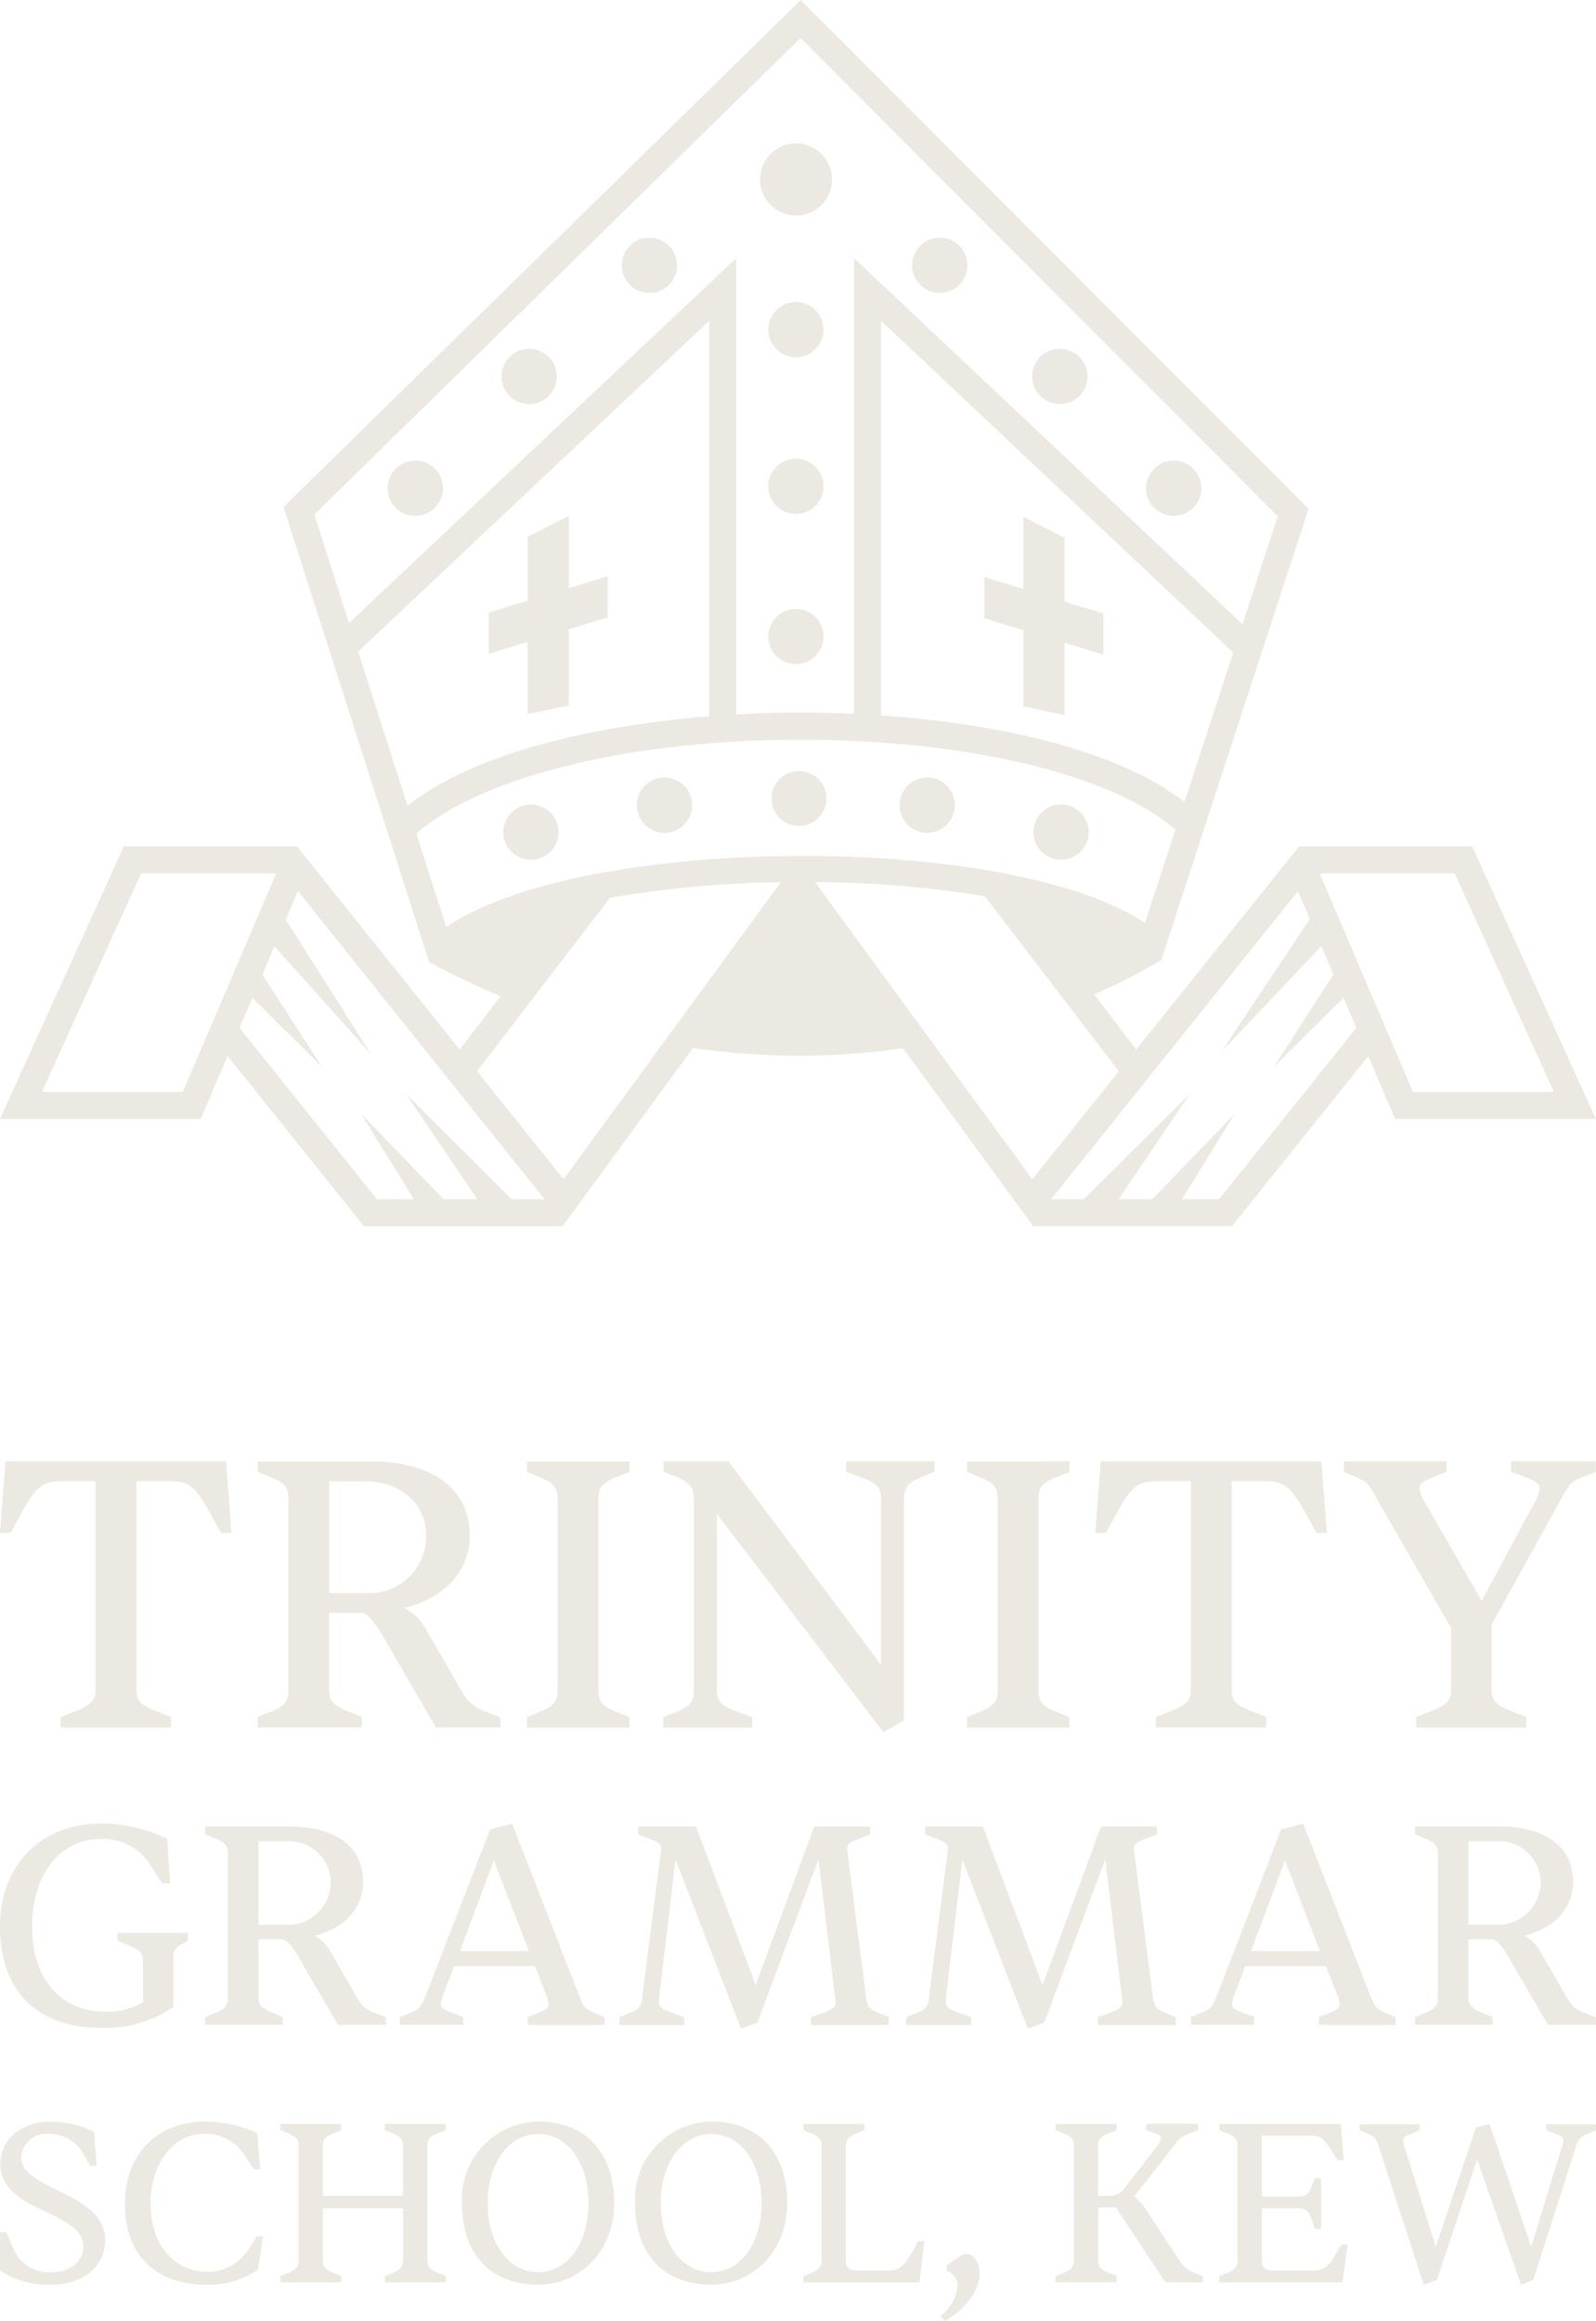 <?xml version="1.0" encoding="UTF-8"?>
<svg xmlns="http://www.w3.org/2000/svg" xmlns:xlink="http://www.w3.org/1999/xlink" id="Group_5340" data-name="Group 5340" width="125.524" height="182.507" viewBox="0 0 125.524 182.507">
  <defs>
    <clipPath id="clip-path">
      <rect id="Rectangle_3115" data-name="Rectangle 3115" width="125.524" height="182.507" fill="#ebe9e1"></rect>
    </clipPath>
  </defs>
  <g id="Group_4868" data-name="Group 4868" clip-path="url(#clip-path)">
    <path id="Path_3942" data-name="Path 3942" d="M70.451,85.459a2.174,2.174,0,1,0-2.161-2.174,2.163,2.163,0,0,0,2.161,2.174" transform="translate(-37.799 -44.894)" fill="#ebe9e1"></path>
    <path id="Path_3943" data-name="Path 3943" d="M90.506,65.779A2.174,2.174,0,1,0,88.34,63.6a2.163,2.163,0,0,0,2.166,2.174" transform="translate(-48.896 -34.002)" fill="#ebe9e1"></path>
    <path id="Path_3944" data-name="Path 3944" d="M111.681,46.2a2.174,2.174,0,1,0-2.161-2.174,2.163,2.163,0,0,0,2.161,2.174" transform="translate(-60.619 -23.164)" fill="#ebe9e1"></path>
    <path id="Path_3945" data-name="Path 3945" d="M204.041,85.459a2.174,2.174,0,1,0-2.161-2.174,2.163,2.163,0,0,0,2.161,2.174" transform="translate(-111.741 -44.894)" fill="#ebe9e1"></path>
    <path id="Path_3946" data-name="Path 3946" d="M183.981,65.779A2.174,2.174,0,1,0,181.82,63.6a2.163,2.163,0,0,0,2.161,2.174" transform="translate(-100.637 -34.002)" fill="#ebe9e1"></path>
    <path id="Path_3947" data-name="Path 3947" d="M162.821,46.2a2.174,2.174,0,1,0-2.161-2.174,2.163,2.163,0,0,0,2.161,2.174" transform="translate(-88.925 -23.164)" fill="#ebe9e1"></path>
    <path id="Path_3948" data-name="Path 3948" d="M137.535,53.19a2.172,2.172,0,1,0,2.161,2.174,2.169,2.169,0,0,0-2.161-2.174" transform="translate(-74.927 -29.441)" fill="#ebe9e1"></path>
    <path id="Path_3949" data-name="Path 3949" d="M136.716,30.919a2.826,2.826,0,0,0,2.813-2.55c.009-.094.013-.192.013-.29s0-.2-.013-.29a2.827,2.827,0,0,0-5.626,0c-.009.094-.013.192-.013.29s0,.2.013.29a2.826,2.826,0,0,0,2.813,2.55" transform="translate(-74.108 -13.97)" fill="#ebe9e1"></path>
    <path id="Path_3950" data-name="Path 3950" d="M137.535,80.78a2.174,2.174,0,1,0,2.161,2.174,2.169,2.169,0,0,0-2.161-2.174" transform="translate(-74.927 -44.712)" fill="#ebe9e1"></path>
    <path id="Path_3951" data-name="Path 3951" d="M137.535,107.24a2.172,2.172,0,1,0,2.161,2.174,2.169,2.169,0,0,0-2.161-2.174" transform="translate(-74.927 -59.357)" fill="#ebe9e1"></path>
    <path id="Path_3952" data-name="Path 3952" d="M140.222,137.914a2.161,2.161,0,1,0-2.161,2.17,2.166,2.166,0,0,0,2.161-2.17" transform="translate(-75.221 -75.132)" fill="#ebe9e1"></path>
    <path id="Path_3953" data-name="Path 3953" d="M90.866,141.69a2.174,2.174,0,1,0,2.161,2.174,2.169,2.169,0,0,0-2.161-2.174" transform="translate(-49.095 -78.425)" fill="#ebe9e1"></path>
    <path id="Path_3954" data-name="Path 3954" d="M114.4,136.94a2.174,2.174,0,1,0,2.161,2.174,2.166,2.166,0,0,0-2.161-2.174" transform="translate(-62.125 -75.796)" fill="#ebe9e1"></path>
    <path id="Path_3955" data-name="Path 3955" d="M160.611,141.279a2.175,2.175,0,1,0-2.161-2.174,2.163,2.163,0,0,0,2.161,2.174" transform="translate(-87.702 -75.791)" fill="#ebe9e1"></path>
    <path id="Path_3956" data-name="Path 3956" d="M184.2,146.029a2.174,2.174,0,1,0-2.161-2.174,2.167,2.167,0,0,0,2.161,2.174" transform="translate(-100.759 -78.42)" fill="#ebe9e1"></path>
    <path id="Path_3957" data-name="Path 3957" d="M182.754,98.614l-3.054-.933V92.662l-3.242-1.652v5.679l-3.059-.933V99l3.059.933v5.988l3.242.683v-5.684l3.054.938Z" transform="translate(-95.977 -50.374)" fill="#ebe9e1"></path>
    <path id="Path_3958" data-name="Path 3958" d="M86.08,101.7l3.059-.933v5.679l3.237-.679V99.771l3.059-.933V95.6l-3.059.938V90.85L89.139,92.5v5.019l-3.059.933Z" transform="translate(-47.645 -50.286)" fill="#ebe9e1"></path>
    <path id="Path_3959" data-name="Path 3959" d="M125.515,87.987l-9.738-21.441h-13.6l-.317.4h0L89.362,82.526,86.049,78.2A47.883,47.883,0,0,0,90.988,75.7l.344-.205,11.587-35.483L62.979,0,22.294,39.863,33.746,75.65l.375.205a55.213,55.213,0,0,0,5.251,2.478l-3.215,4.2L23.669,66.939h0l-.317-.393H9.743L0,87.987H15.788l.464-1.089.558-1.308L17.9,83.044,28.63,96.43H44.244L54.5,82.415a60.912,60.912,0,0,0,8.35.6,58.809,58.809,0,0,0,8.171-.589l10.243,14H96.877l.009-.013.013.009,10.712-13.373,2.107,4.934h15.8Zm-3.3-2.125H111.129l-1.022-2.393-1.933-4.523-4.389-10.274h10.622l7.8,17.19ZM95.863,94.305h-2.9L97.1,87.594l-6.483,6.711H87.974L93.586,86l-8.336,8.3H82.678l19.4-24.227.938,2.2L96.078,82.687l7.849-8.291.951,2.228-4.67,7.242,5.456-5.407,1.009,2.362L96.627,93.363l-.755.942ZM81.191,92.729,64.1,69.364a85.258,85.258,0,0,1,13.35,1.107l10.546,13.77ZM46.775,68.739l-.031-.027-.027.036C41.9,69.681,37.8,71.065,35.1,72.9l-2.353-7.354c5.095-4.461,16.686-7.336,29.974-7.376h.268c13.109,0,24.477,2.75,29.46,7.068l-2.4,7.336c-8.077-5.367-28.83-6.617-43.275-3.835Zm9-12.408c-8.957.714-18.356,2.817-23.727,7.019L28.17,51.236,55.777,25.227v31.1Zm13.52-.071V25.227l27.7,26.093L93.158,63.055c-5.367-4.152-14.851-6.171-23.865-6.8M62.961,2.992l37.533,37.6-2.773,8.492L67.167,20.3V56.134c-1.518-.071-3.009-.1-4.452-.1-1.558,0-3.175.054-4.813.147V20.3L27.451,48.99l-2.728-8.528ZM47.972,70.6a86.7,86.7,0,0,1,13.44-1.228L44.324,92.725l-6.8-8.488ZM11.1,68.672H21.727L17.338,78.946l-2.956,6.916H3.3Zm7.742,12.154,1.009-2.362,5.447,5.4-4.666-7.233.951-2.228,7.595,8.5L22.477,72.315l.956-2.237,19.4,24.227H40.256L31.92,86l5.612,8.3H34.889l-6.483-6.711,4.135,6.711H29.648L18.842,80.83Z" fill="#ebe9e1"></path>
    <path id="Path_3960" data-name="Path 3960" d="M4.764,278.3v-.826l1.375-.549c1.067-.46,1.375-.795,1.375-1.621V258.928H4.8c-1.438,0-1.956.46-2.992,2.29l-.978,1.773H0l.429-5.621H17.78l.429,5.621h-.826l-.978-1.773c-1.04-1.831-1.558-2.29-2.992-2.29H10.725V275.3c0,.826.246,1.161,1.344,1.621l1.375.549v.826Z" transform="translate(0 -142.454)" fill="#ebe9e1"></path>
    <path id="Path_3961" data-name="Path 3961" d="M45.384,278.3v-.826l1.192-.487c.978-.429,1.223-.763,1.223-1.679v-14.94c0-.915-.246-1.281-1.223-1.679l-1.192-.491v-.826h8.859c4.916,0,7.818,2.17,7.818,5.8,0,2.809-1.924,4.916-5.13,5.711a4.138,4.138,0,0,1,1.648,1.621l2.84,4.916a3.261,3.261,0,0,0,1.956,1.648l1.1.429v.795H59.4l-4.184-7.211c-.674-1.13-1.192-1.71-1.648-1.8H51V275.3c0,.857.3,1.223,1.375,1.679l1.192.487v.826H45.38Zm5.621-10.569h2.782a4.514,4.514,0,0,0,4.858-4.55c0-2.442-2.018-4.246-4.827-4.246H51.01v8.8Z" transform="translate(-25.118 -142.454)" fill="#ebe9e1"></path>
    <path id="Path_3962" data-name="Path 3962" d="M92.82,278.3v-.826l1.192-.487c.978-.429,1.223-.795,1.223-1.679v-14.94c0-.884-.246-1.255-1.223-1.679L92.82,258.2v-.826h8.064v.826l-1.223.491c-.978.429-1.223.795-1.223,1.679v14.94c0,.884.246,1.255,1.223,1.679l1.223.487v.826Z" transform="translate(-51.376 -142.454)" fill="#ebe9e1"></path>
    <path id="Path_3963" data-name="Path 3963" d="M134.134,278.658l-13.1-17.168V275.3c0,.857.277,1.255,1.5,1.71l1.281.46v.826h-7v-.826l1.223-.487c.947-.4,1.192-.764,1.192-1.679V260.36c0-.978-.366-1.313-1.223-1.71l-1.161-.46v-.826h5.1l12.006,16.007V260.387c0-.884-.246-1.281-1.5-1.741l-1.255-.46v-.826h6.965v.826l-1.223.491c-.915.429-1.192.764-1.192,1.71v17.351l-1.621.915Z" transform="translate(-64.654 -142.449)" fill="#ebe9e1"></path>
    <path id="Path_3964" data-name="Path 3964" d="M170.34,278.3v-.826l1.192-.487c.978-.429,1.223-.795,1.223-1.679v-14.94c0-.884-.246-1.255-1.223-1.679l-1.192-.491v-.826H178.4v.826l-1.223.491c-.978.429-1.223.795-1.223,1.679v14.94c0,.884.246,1.255,1.223,1.679l1.223.487v.826Z" transform="translate(-94.283 -142.454)" fill="#ebe9e1"></path>
    <path id="Path_3965" data-name="Path 3965" d="M197.7,278.3v-.826l1.375-.549c1.067-.46,1.375-.795,1.375-1.621V258.928h-2.719c-1.438,0-1.956.46-2.992,2.29l-.978,1.773h-.826l.429-5.621H210.72l.429,5.621h-.826l-.978-1.773c-1.04-1.831-1.558-2.29-2.992-2.29h-2.688V275.3c0,.826.246,1.161,1.344,1.621l1.375.549v.826H197.7Z" transform="translate(-106.792 -142.454)" fill="#ebe9e1"></path>
    <path id="Path_3966" data-name="Path 3966" d="M242.409,278.292v-.826l1.375-.549c1.1-.46,1.375-.795,1.375-1.621v-4.827l-5.867-10.2c-.612-1.1-.764-1.313-1.5-1.621l-1.067-.46v-.826h8.064v.826l-1.009.4c-.826.335-1.1.549-1.1.884a2.023,2.023,0,0,0,.3.915l4.581,7.943,4.246-7.881a2.351,2.351,0,0,0,.3-.915c0-.4-.214-.612-1.161-.947l-1.072-.4v-.826h6.662v.826l-1.223.491c-.67.277-.915.549-1.375,1.406l-5.59,10.113v5.1c0,.826.277,1.161,1.344,1.621l1.375.549v.826H242.4Z" transform="translate(-131.03 -142.449)" fill="#ebe9e1"></path>
    <path id="Path_3967" data-name="Path 3967" d="M0,329.246c0-4.8,3.21-8.086,7.925-8.086a12.2,12.2,0,0,1,5.215,1.183l.25,3.51h-.638l-.889-1.366a4.355,4.355,0,0,0-3.938-2.116c-3.21,0-5.4,2.8-5.4,6.9s2.255,6.675,5.738,6.675a5.419,5.419,0,0,0,2.983-.75v-3.21c0-.616-.25-.911-1.072-1.228l-.933-.389v-.616h5.537v.616l-.522.295a1.077,1.077,0,0,0-.616,1.139v3.782a9.495,9.495,0,0,1-5.671,1.639c-5.077,0-7.97-2.9-7.97-7.979" transform="translate(0 -177.762)" fill="#ebe9e1"></path>
    <path id="Path_3968" data-name="Path 3968" d="M36.13,337.27v-.616l.889-.366c.728-.317.911-.572.911-1.255V323.9c0-.683-.183-.956-.911-1.255l-.889-.366v-.616h6.6c3.666,0,5.831,1.616,5.831,4.327,0,2.094-1.433,3.666-3.826,4.26a3.08,3.08,0,0,1,1.228,1.206l2.116,3.666a2.429,2.429,0,0,0,1.456,1.228l.822.317v.594H46.578l-3.121-5.376c-.5-.844-.889-1.277-1.228-1.344H40.318v4.487c0,.638.228.911,1.027,1.255l.889.366v.616h-6.1Zm4.193-7.881h2.072A3.366,3.366,0,0,0,46.016,326a3.293,3.293,0,0,0-3.6-3.166H40.323Z" transform="translate(-19.998 -178.039)" fill="#ebe9e1"></path>
    <path id="Path_3969" data-name="Path 3969" d="M70.41,336.993v-.616l.889-.366c.638-.25.844-.5,1.139-1.277l5.077-13.118,1.732-.455,5.331,13.663c.317.8.455.911,1.116,1.206l.822.344v.616H80.479v-.616l.75-.295c.75-.295.889-.478.889-.728a1.581,1.581,0,0,0-.161-.616l-.911-2.371H74.692l-.866,2.3a2.4,2.4,0,0,0-.183.683c0,.272.183.455.956.728l.8.295v.616H70.41Zm4.737-5.809h5.42l-2.755-7.126Z" transform="translate(-38.972 -177.762)" fill="#ebe9e1"></path>
    <path id="Path_3970" data-name="Path 3970" d="M118.658,337.575l-5.148-13.3-1.277,10.774a2.4,2.4,0,0,0-.022.411c0,.411.205.567,1.027.866l.956.344v.616h-5.1v-.616l.889-.366a1.219,1.219,0,0,0,.911-1.255l1.456-11.341a1.671,1.671,0,0,0,.022-.295c0-.366-.138-.455-.911-.772l-.889-.344v-.616h4.554l4.693,12.457,4.6-12.457h4.394v.616l-.889.344c-.772.317-.911.433-.911.772a1.524,1.524,0,0,0,.022.295l1.456,11.341c.089.772.25.978.911,1.255l.889.366v.616h-6.126v-.616l.955-.344c.75-.272.978-.433.978-.844a2.851,2.851,0,0,0-.045-.433l-1.3-10.8-4.8,12.846-1.3.478Z" transform="translate(-60.381 -178.05)" fill="#ebe9e1"></path>
    <path id="Path_3971" data-name="Path 3971" d="M169.178,337.575l-5.148-13.3-1.277,10.774a2.4,2.4,0,0,0-.022.411c0,.411.205.567,1.027.866l.956.344v.616h-5.1v-.616l.889-.366a1.219,1.219,0,0,0,.911-1.255l1.456-11.341a1.67,1.67,0,0,0,.022-.295c0-.366-.138-.455-.911-.772l-.889-.344v-.616h4.554l4.693,12.457,4.6-12.457h4.394v.616l-.889.344c-.772.317-.911.433-.911.772a1.523,1.523,0,0,0,.022.295l1.456,11.341c.089.772.25.978.911,1.255l.889.366v.616h-6.126v-.616l.956-.344c.75-.272.978-.433.978-.844a2.853,2.853,0,0,0-.045-.433l-1.3-10.8-4.8,12.846-1.3.478Z" transform="translate(-88.344 -178.05)" fill="#ebe9e1"></path>
    <path id="Path_3972" data-name="Path 3972" d="M209.76,336.993v-.616l.889-.366c.638-.25.844-.5,1.139-1.277l5.077-13.118,1.732-.455,5.331,13.663c.317.8.455.911,1.116,1.206l.822.344v.616h-6.037v-.616l.75-.295c.75-.295.889-.478.889-.728a1.58,1.58,0,0,0-.161-.616l-.911-2.371h-6.354l-.866,2.3a2.4,2.4,0,0,0-.183.683c0,.272.183.455.956.728l.8.295v.616H209.76Zm4.737-5.809h5.42l-2.755-7.126Z" transform="translate(-116.102 -177.762)" fill="#ebe9e1"></path>
    <path id="Path_3973" data-name="Path 3973" d="M249.25,337.27v-.616l.889-.366c.728-.317.911-.572.911-1.255V323.9c0-.683-.183-.956-.911-1.255l-.889-.366v-.616h6.6c3.666,0,5.831,1.616,5.831,4.327,0,2.094-1.433,3.666-3.826,4.26a3.081,3.081,0,0,1,1.228,1.206l2.116,3.666a2.429,2.429,0,0,0,1.456,1.228l.822.317v.594H259.7l-3.121-5.376c-.5-.844-.889-1.277-1.228-1.344h-1.911v4.487c0,.638.228.911,1.027,1.255l.889.366v.616h-6.1Zm4.193-7.881h2.072A3.366,3.366,0,0,0,259.135,326a3.293,3.293,0,0,0-3.6-3.166h-2.094Z" transform="translate(-137.96 -178.039)" fill="#ebe9e1"></path>
    <path id="Path_3974" data-name="Path 3974" d="M0,385.362v-3.018H.509L1,383.527a3.062,3.062,0,0,0,3.072,1.965c1.451,0,2.474-.853,2.474-2s-.764-1.764-3.675-3.112c-1.965-.911-2.835-1.965-2.835-3.42,0-1.947,1.657-3.309,3.965-3.309a8.2,8.2,0,0,1,3.384.781l.219,2.692H7.095l-.473-.835A3.075,3.075,0,0,0,3.8,374.614a1.969,1.969,0,0,0-2.13,1.817c0,.964.674,1.563,2.965,2.675,2.657,1.273,3.639,2.326,3.639,3.876,0,2.036-1.71,3.492-4.273,3.492a7.063,7.063,0,0,1-4-1.107Z" transform="translate(0 -206.815)" fill="#ebe9e1"></path>
    <path id="Path_3975" data-name="Path 3975" d="M22,380.16c0-3.929,2.474-6.51,6.331-6.51a10.132,10.132,0,0,1,4.072.893l.254,2.853h-.509l-.835-1.237a3.6,3.6,0,0,0-3.054-1.545c-2.474,0-4.237,2.326-4.237,5.492s1.782,5.349,4.492,5.349c1.616,0,2.947-.947,3.835-2.8h.509l-.384,2.621a6.818,6.818,0,0,1-4.072,1.2c-4,0-6.4-2.384-6.4-6.309Z" transform="translate(-12.177 -206.815)" fill="#ebe9e1"></path>
    <path id="Path_3976" data-name="Path 3976" d="M49.38,386.507v-.491l.71-.29c.58-.255.728-.473.728-1v-8.894c0-.527-.147-.746-.728-1l-.71-.29v-.491h4.8v.491l-.728.29c-.58.254-.728.473-.728,1v3.876h6.309v-3.876c0-.527-.147-.746-.728-1l-.71-.29v-.491h4.8v.491l-.728.29c-.58.254-.728.473-.728,1v8.894c0,.527.147.746.728,1l.728.29v.491H57.6v-.491l.71-.29c.58-.255.728-.473.728-1v-4.036H52.724v4.036c0,.527.147.746.728,1l.728.29v.491Z" transform="translate(-27.332 -207.037)" fill="#ebe9e1"></path>
    <path id="Path_3977" data-name="Path 3977" d="M81.38,380.061a6.1,6.1,0,0,1,5.983-6.421c3.728,0,5.983,2.42,5.983,6.421,0,3.657-2.563,6.4-5.983,6.4-3.746,0-5.983-2.4-5.983-6.4m9.948,0c0-3.184-1.639-5.438-3.965-5.438s-3.965,2.326-3.965,5.438,1.621,5.42,3.965,5.42,3.965-2.308,3.965-5.42" transform="translate(-45.044 -206.81)" fill="#ebe9e1"></path>
    <path id="Path_3978" data-name="Path 3978" d="M111.87,380.061a6.1,6.1,0,0,1,5.983-6.421c3.728,0,5.983,2.42,5.983,6.421,0,3.657-2.563,6.4-5.983,6.4-3.746,0-5.983-2.4-5.983-6.4m9.948,0c0-3.184-1.639-5.438-3.965-5.438s-3.965,2.326-3.965,5.438,1.621,5.42,3.965,5.42,3.965-2.308,3.965-5.42" transform="translate(-61.92 -206.81)" fill="#ebe9e1"></path>
    <path id="Path_3979" data-name="Path 3979" d="M141.5,386.507v-.491l.71-.29c.58-.255.728-.473.728-1v-8.894c0-.527-.147-.746-.728-1l-.71-.29v-.491h4.8v.491l-.728.29c-.58.254-.728.473-.728,1v8.787c0,.746.183.964.893.964h2.291c.929,0,1.255-.183,1.929-1.272l.58-1.036h.491l-.4,3.237H141.5Z" transform="translate(-78.32 -207.037)" fill="#ebe9e1"></path>
    <path id="Path_3980" data-name="Path 3980" d="M165.62,401.834a3.384,3.384,0,0,0,1.366-2.4,1.294,1.294,0,0,0-.853-1.165v-.455c1.183-.781,1.366-.871,1.545-.871.58,0,1.036.674,1.036,1.545,0,1.29-1.036,2.728-2.692,3.728l-.4-.384Z" transform="translate(-91.671 -219.706)" fill="#ebe9e1"></path>
    <path id="Path_3981" data-name="Path 3981" d="M185.94,386.5v-.491l.71-.29c.58-.255.728-.455.728-1v-8.894c0-.545-.147-.764-.728-1l-.71-.29v-.491h4.8v.491l-.728.29c-.563.237-.728.456-.728,1V379.7h.911a1.487,1.487,0,0,0,1.273-.746l2.4-3.094a1.609,1.609,0,0,0,.366-.674c0-.165-.165-.29-.58-.438l-.58-.219v-.491h4.072v.491l-.764.308a2.106,2.106,0,0,0-1.107.893l-3.148,4.018a4.249,4.249,0,0,1,.929,1.054l2.563,3.876a2.346,2.346,0,0,0,1.273,1.089l.638.255v.473h-2.965l-3.876-5.876h-1.4v4.094c0,.545.165.746.728,1l.728.29v.491h-4.8Z" transform="translate(-102.918 -207.031)" fill="#ebe9e1"></path>
    <path id="Path_3982" data-name="Path 3982" d="M214.77,386.507v-.491l.71-.29c.58-.255.728-.491.728-.982v-8.912c0-.527-.125-.746-.728-1l-.71-.29v-.491h9.568l.219,2.835h-.509l-.563-.911c-.527-.817-.8-1-1.657-1h-3.71v4.782h2.875c.563,0,.764-.147,1.018-.728l.272-.71h.491V382.3h-.491l-.272-.8c-.237-.656-.473-.817-1.018-.817h-2.875v3.893c0,.781.183,1,.911,1h2.911a1.764,1.764,0,0,0,1.835-1.054l.6-.982h.491l-.4,2.965Z" transform="translate(-118.875 -207.037)" fill="#ebe9e1"></path>
    <path id="Path_3983" data-name="Path 3983" d="M244.536,386.69,240.991,375.8a1.229,1.229,0,0,0-.853-.964l-.638-.29v-.473h4.711v.473l-.6.255c-.6.237-.692.366-.692.58a1.687,1.687,0,0,0,.107.473l2.456,7.858,3.166-9.385,1.072-.272,3.273,9.658,2.384-7.783a2.445,2.445,0,0,0,.147-.563c0-.219-.089-.344-.71-.58l-.638-.237v-.473h3.911v.473l-.728.308a1.335,1.335,0,0,0-.853,1l-3.349,10.457-.964.384-3.456-9.841-3.166,9.457-1.036.384Z" transform="translate(-132.563 -207.037)" fill="#ebe9e1"></path>
  </g>
</svg>

